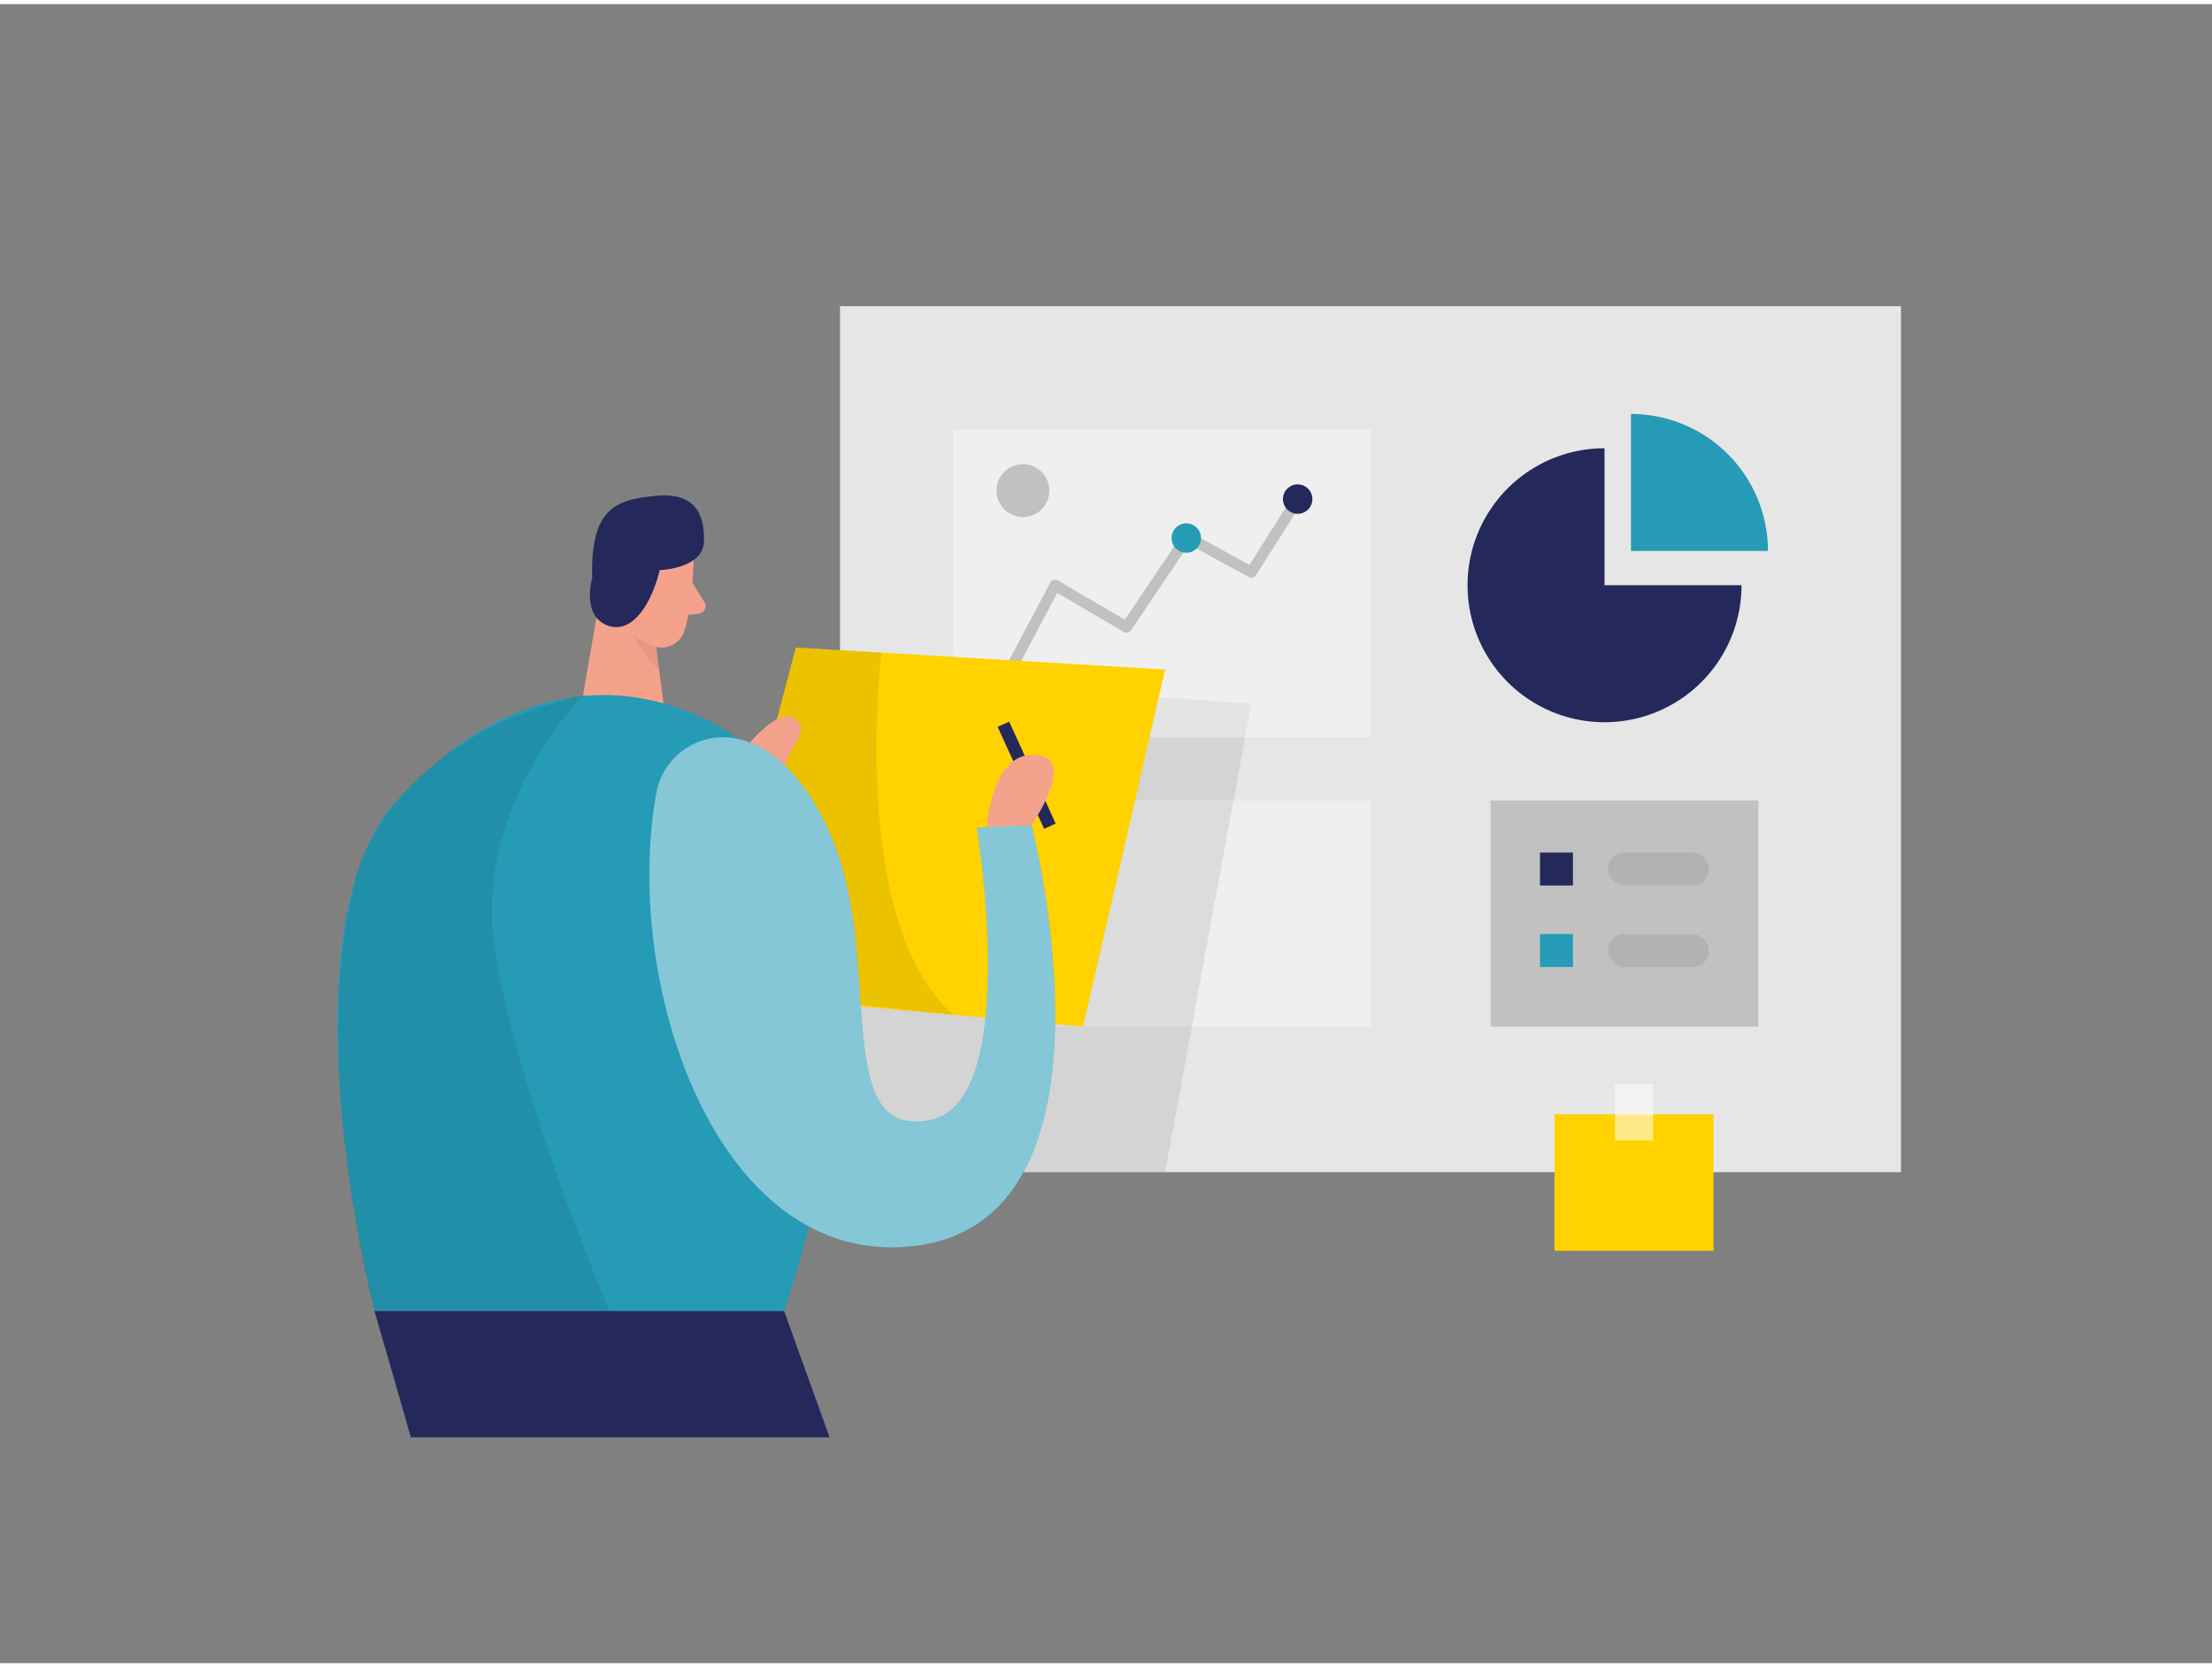 <svg id="Layer_1" data-name="Layer 1" xmlns="http://www.w3.org/2000/svg" viewBox="0 0 400 300" width="406" height="306" class="illustration styles_illustrationTablet__1DWOa"><rect x="0" y="0" width="400" height="300" fill="#808080" stroke="none"/><rect x="151.9" y="54.63" width="191.86" height="156.59" fill="#e6e6e6"></rect><rect x="182.71" y="144.02" width="65.12" height="40.88" fill="#fff" opacity="0.35"></rect><polygon points="204.02 124.96 226.27 126.52 210.68 211.22 151.9 211.22 151.9 170.54 204.02 124.96" opacity="0.08"></polygon><rect x="172.37" y="76.93" width="75.45" height="55.67" fill="#fff" opacity="0.35"></rect><polyline points="182.71 120.33 190.8 105.09 203.71 112.66 214.68 96.37 226.28 102.74 235.06 88.87" fill="none" stroke="#c1c1c1" stroke-linecap="round" stroke-linejoin="round" stroke-width="2"></polyline><circle cx="234.66" cy="89.51" r="2.66" fill="#24285b"></circle><circle cx="214.52" cy="96.56" r="2.66" fill="#259bb6"></circle><polygon points="127.59 178.71 143.9 116.35 210.68 120.33 195.86 184.9 127.59 178.71" fill="#ffd200"></polygon><polygon points="109.72 100.15 105.43 124.96 120.36 129.33 117.64 108.6 109.72 100.15" fill="#f4a28c"></polygon><path d="M118.43,113.12a10.15,10.15,0,0,1-5-3.06s.15,5.13,5.72,10.27Z" fill="#ce8172" opacity="0.31"></path><path d="M125.42,99.29s.14,8.56-1.69,14.11a4.3,4.3,0,0,1-5.46,2.72c-2.78-1-6.27-3.07-6.9-7.65l-2-7.64s-1.1-4.83,4-8S125.6,94.07,125.42,99.29Z" fill="#f4a28c"></path><path d="M115.83,106s.17-3.29-2.31-3.21-2.77,4.83.56,5.51Z" fill="#f4a28c"></path><path d="M125.23,104.68l2.15,3.46a1.38,1.38,0,0,1-1,2.09l-3.31.38Z" fill="#f4a28c"></path><path d="M143.9,116.35l15.51.93s-6.06,48.79,13,65.49L146.25,180l-7-22.1,1.42-29.07Z" opacity="0.08"></path><path d="M67.72,236.34S50.09,167.17,72,143.74s44.43-22.27,61.36-11.09,32.45,26.78,8.47,103.69Z" fill="#259bb6"></path><path d="M133.79,135.73s6.82-9.28,10.11-6.4-2.88,5.59-1.79,10.12S131.91,141.13,133.79,135.73Z" fill="#f4a28c"></path><path d="M107.09,103.78s-2,6.76,2.74,8.57,8.18-4.56,9.47-10c0,0,7.83-.22,8-5.17s-1.67-8.93-8.65-8.26S106.71,90.85,107.09,103.78Z" fill="#24285b"></path><path d="M118.64,142.92a12.28,12.28,0,0,1,15.86-9.76c8.43,2.52,14.9,12.79,17.87,23.28,6.11,21.63-.88,48.67,15.81,45.37s8.46-52.9,8.46-52.9l9.88-.47s18.57,71.95-21.63,76.18C129.47,228.35,112.56,177.09,118.64,142.92Z" fill="#259bb6"></path><path d="M118.64,142.92a12.28,12.28,0,0,1,15.86-9.76c8.43,2.52,14.9,12.79,17.87,23.28,6.11,21.63-.88,48.67,15.81,45.37s8.46-52.9,8.46-52.9l9.88-.47s18.57,71.95-21.63,76.18C129.47,228.35,112.56,177.09,118.64,142.92Z" fill="#fff" opacity="0.44"></path><rect x="184.5" y="129.33" width="2.29" height="20.26" transform="translate(-41.11 89.53) rotate(-24.5)" fill="#24285b"></rect><path d="M105.43,125s-19.52,19.49-16.07,45,20.84,66.35,20.84,66.35H67.72s-12.5-46.22-3-79.64C64.69,156.7,70.71,132.9,105.43,125Z" opacity="0.08"></path><path d="M178.45,148.83s.72-13.55,8.71-13.08-.64,12.69-.64,12.69Z" fill="#f4a28c"></path><polygon points="67.72 236.34 74.31 259.18 150.02 259.18 141.79 236.34 67.72 236.34" fill="#24285b"></polygon><path d="M290.15,80.32a24.77,24.77,0,1,0,24.77,24.77H290.15Z" fill="#24285b"></path><path d="M294.93,74.12V98.89H319.7A24.77,24.77,0,0,0,294.93,74.12Z" fill="#259bb6"></path><rect x="281.1" y="200.76" width="28.76" height="24.68" fill="#ffd200"></rect><rect x="292.03" y="195.29" width="6.9" height="10.2" fill="#fff" opacity="0.53"></rect><rect x="269.54" y="144.02" width="48.43" height="40.88" fill="#c1c1c1"></rect><rect x="278.48" y="153.42" width="5.96" height="5.96" fill="#24285b"></rect><rect x="278.48" y="168.16" width="5.96" height="5.96" fill="#259bb6"></rect><rect x="290.78" y="153.42" width="18.26" height="5.96" rx="2.98" opacity="0.08"></rect><rect x="290.78" y="168.16" width="18.26" height="5.96" rx="2.98" opacity="0.08"></rect><circle cx="184.98" cy="87.98" r="4.78" fill="#c1c1c1"></circle></svg>